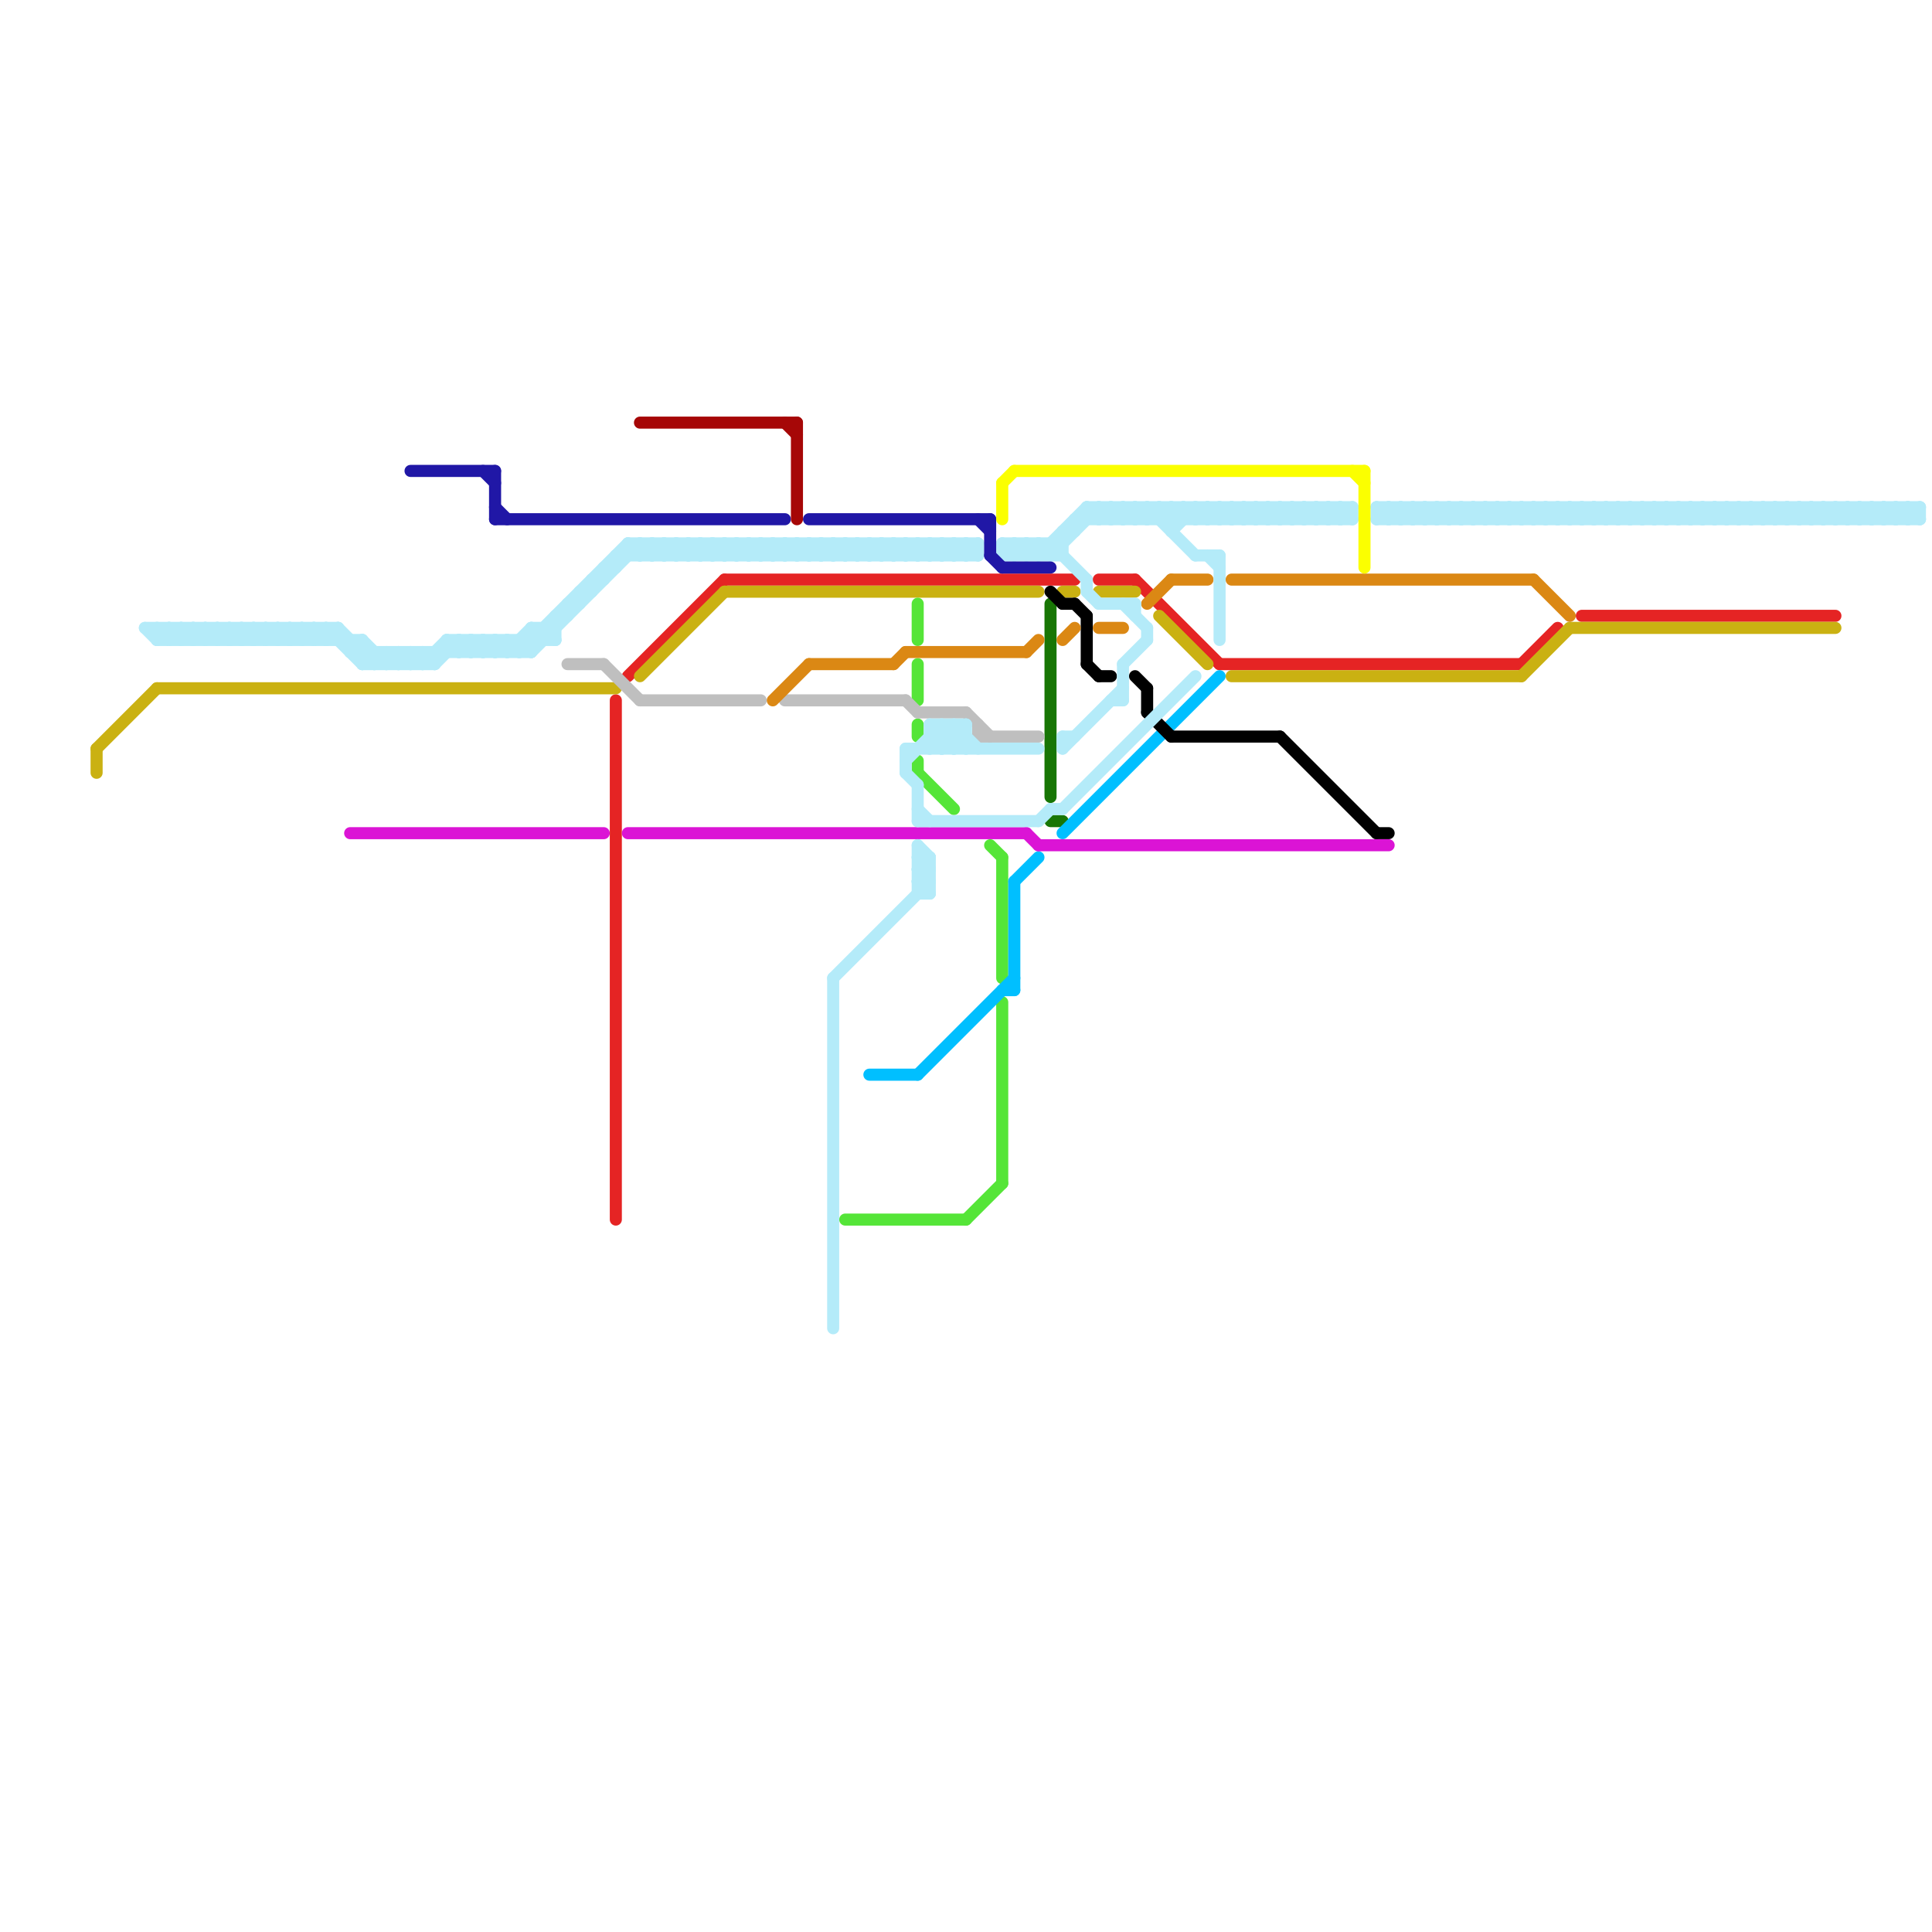 
<svg version="1.1" xmlns="http://www.w3.org/2000/svg" viewBox="0 0 160 160">
<style>text { font: 1px Helvetica; font-weight: 600; white-space: pre; dominant-baseline: central; } line { stroke-width: 0.5; fill: none; stroke-linecap: round; stroke-linejoin: round; } .c0 { stroke: #187605 } .c1 { stroke: #e52424 } .c2 { stroke: #cab112 } .c3 { stroke: #55e538 } .c4 { stroke: #00bfff } .c5 { stroke: #000000 } .c6 { stroke: #db14d5 } .c7 { stroke: #bfbfbf } .c8 { stroke: #db8814 } .c9 { stroke: #b4ebf9 } .c10 { stroke: #2017a6 } .c11 { stroke: #a60707 } .c12 { stroke: #fbff00 } .w1 { stroke-width: 1; }</style><defs><g id="ct-xf"><circle r="0.5" fill="#fff" stroke="#000" stroke-width="0.2"/></g><g id="ct"><circle r="0.5" fill="#fff" stroke="#000" stroke-width="0.1"/></g></defs><line class="c0 w1" x1="87" y1="68" x2="88" y2="68"/><line class="c0 w1" x1="87" y1="50" x2="87" y2="66"/><line class="c1 w1" x1="52" y1="56" x2="60" y2="48"/><line class="c1 w1" x1="101" y1="55" x2="126" y2="55"/><line class="c1 w1" x1="131" y1="51" x2="152" y2="51"/><line class="c1 w1" x1="60" y1="48" x2="89" y2="48"/><line class="c1 w1" x1="51" y1="58" x2="51" y2="101"/><line class="c1 w1" x1="126" y1="55" x2="129" y2="52"/><line class="c1 w1" x1="94" y1="48" x2="101" y2="55"/><line class="c1 w1" x1="91" y1="48" x2="94" y2="48"/><line class="c2 w1" x1="60" y1="49" x2="86" y2="49"/><line class="c2 w1" x1="88" y1="49" x2="89" y2="49"/><line class="c2 w1" x1="96" y1="51" x2="100" y2="55"/><line class="c2 w1" x1="53" y1="56" x2="60" y2="49"/><line class="c2 w1" x1="13" y1="57" x2="51" y2="57"/><line class="c2 w1" x1="8" y1="62" x2="13" y2="57"/><line class="c2 w1" x1="91" y1="49" x2="94" y2="49"/><line class="c2 w1" x1="8" y1="62" x2="8" y2="64"/><line class="c2 w1" x1="102" y1="56" x2="126" y2="56"/><line class="c2 w1" x1="126" y1="56" x2="130" y2="52"/><line class="c2 w1" x1="130" y1="52" x2="152" y2="52"/><line class="c3 w1" x1="76" y1="50" x2="76" y2="53"/><line class="c3 w1" x1="70" y1="101" x2="80" y2="101"/><line class="c3 w1" x1="76" y1="55" x2="76" y2="58"/><line class="c3 w1" x1="83" y1="83" x2="83" y2="98"/><line class="c3 w1" x1="80" y1="101" x2="83" y2="98"/><line class="c3 w1" x1="82" y1="70" x2="83" y2="71"/><line class="c3 w1" x1="76" y1="64" x2="79" y2="67"/><line class="c3 w1" x1="83" y1="71" x2="83" y2="81"/><line class="c3 w1" x1="76" y1="60" x2="76" y2="61"/><line class="c3 w1" x1="76" y1="63" x2="76" y2="64"/><line class="c4 w1" x1="83" y1="82" x2="84" y2="82"/><line class="c4 w1" x1="88" y1="69" x2="101" y2="56"/><line class="c4 w1" x1="76" y1="89" x2="84" y2="81"/><line class="c4 w1" x1="84" y1="73" x2="84" y2="82"/><line class="c4 w1" x1="84" y1="73" x2="86" y2="71"/><line class="c4 w1" x1="72" y1="89" x2="76" y2="89"/><line class="c5 w1" x1="95" y1="57" x2="95" y2="59"/><line class="c5 w1" x1="97" y1="61" x2="106" y2="61"/><line class="c5 w1" x1="114" y1="69" x2="115" y2="69"/><line class="c5 w1" x1="90" y1="55" x2="91" y2="56"/><line class="c5 w1" x1="94" y1="56" x2="95" y2="57"/><line class="c5 w1" x1="90" y1="51" x2="90" y2="55"/><line class="c5 w1" x1="89" y1="50" x2="90" y2="51"/><line class="c5 w1" x1="91" y1="56" x2="92" y2="56"/><line class="c5 w1" x1="106" y1="61" x2="114" y2="69"/><line class="c5 w1" x1="88" y1="50" x2="89" y2="50"/><line class="c5 w1" x1="95" y1="59" x2="97" y2="61"/><line class="c5 w1" x1="87" y1="49" x2="88" y2="50"/><line class="c6 w1" x1="29" y1="69" x2="50" y2="69"/><line class="c6 w1" x1="86" y1="70" x2="115" y2="70"/><line class="c6 w1" x1="52" y1="69" x2="85" y2="69"/><line class="c6 w1" x1="85" y1="69" x2="86" y2="70"/><line class="c7 w1" x1="53" y1="58" x2="63" y2="58"/><line class="c7 w1" x1="47" y1="55" x2="50" y2="55"/><line class="c7 w1" x1="80" y1="59" x2="82" y2="61"/><line class="c7 w1" x1="65" y1="58" x2="75" y2="58"/><line class="c7 w1" x1="81" y1="60" x2="81" y2="61"/><line class="c7 w1" x1="50" y1="55" x2="53" y2="58"/><line class="c7 w1" x1="75" y1="58" x2="76" y2="59"/><line class="c7 w1" x1="81" y1="61" x2="86" y2="61"/><line class="c7 w1" x1="76" y1="59" x2="80" y2="59"/><line class="c8 w1" x1="64" y1="58" x2="67" y2="55"/><line class="c8 w1" x1="85" y1="54" x2="86" y2="53"/><line class="c8 w1" x1="102" y1="48" x2="127" y2="48"/><line class="c8 w1" x1="75" y1="54" x2="85" y2="54"/><line class="c8 w1" x1="97" y1="48" x2="100" y2="48"/><line class="c8 w1" x1="67" y1="55" x2="74" y2="55"/><line class="c8 w1" x1="74" y1="55" x2="75" y2="54"/><line class="c8 w1" x1="88" y1="53" x2="89" y2="52"/><line class="c8 w1" x1="95" y1="50" x2="97" y2="48"/><line class="c8 w1" x1="127" y1="48" x2="130" y2="51"/><line class="c8 w1" x1="91" y1="52" x2="93" y2="52"/><line class="c9 w1" x1="55" y1="46" x2="56" y2="45"/><line class="c9 w1" x1="146" y1="42" x2="146" y2="43"/><line class="c9 w1" x1="153" y1="42" x2="154" y2="43"/><line class="c9 w1" x1="70" y1="45" x2="71" y2="46"/><line class="c9 w1" x1="140" y1="42" x2="141" y2="43"/><line class="c9 w1" x1="75" y1="62" x2="86" y2="62"/><line class="c9 w1" x1="55" y1="45" x2="55" y2="46"/><line class="c9 w1" x1="121" y1="42" x2="121" y2="43"/><line class="c9 w1" x1="115" y1="42" x2="115" y2="43"/><line class="c9 w1" x1="90" y1="42" x2="91" y2="43"/><line class="c9 w1" x1="158" y1="43" x2="159" y2="42"/><line class="c9 w1" x1="28" y1="52" x2="28" y2="53"/><line class="c9 w1" x1="123" y1="43" x2="124" y2="42"/><line class="c9 w1" x1="133" y1="42" x2="134" y2="43"/><line class="c9 w1" x1="123" y1="42" x2="123" y2="43"/><line class="c9 w1" x1="110" y1="42" x2="110" y2="43"/><line class="c9 w1" x1="34" y1="54" x2="35" y2="55"/><line class="c9 w1" x1="71" y1="45" x2="71" y2="46"/><line class="c9 w1" x1="118" y1="43" x2="119" y2="42"/><line class="c9 w1" x1="65" y1="45" x2="66" y2="46"/><line class="c9 w1" x1="77" y1="60" x2="79" y2="62"/><line class="c9 w1" x1="91" y1="50" x2="94" y2="50"/><line class="c9 w1" x1="80" y1="45" x2="81" y2="46"/><line class="c9 w1" x1="50" y1="47" x2="51" y2="47"/><line class="c9 w1" x1="66" y1="45" x2="66" y2="46"/><line class="c9 w1" x1="38" y1="54" x2="39" y2="53"/><line class="c9 w1" x1="136" y1="42" x2="136" y2="43"/><line class="c9 w1" x1="73" y1="45" x2="74" y2="46"/><line class="c9 w1" x1="60" y1="45" x2="61" y2="46"/><line class="c9 w1" x1="68" y1="46" x2="69" y2="45"/><line class="c9 w1" x1="68" y1="45" x2="68" y2="46"/><line class="c9 w1" x1="134" y1="42" x2="134" y2="43"/><line class="c9 w1" x1="40" y1="54" x2="41" y2="53"/><line class="c9 w1" x1="128" y1="42" x2="129" y2="43"/><line class="c9 w1" x1="24" y1="52" x2="24" y2="53"/><line class="c9 w1" x1="78" y1="45" x2="79" y2="46"/><line class="c9 w1" x1="129" y1="42" x2="129" y2="43"/><line class="c9 w1" x1="95" y1="43" x2="96" y2="42"/><line class="c9 w1" x1="21" y1="53" x2="22" y2="52"/><line class="c9 w1" x1="154" y1="42" x2="155" y2="43"/><line class="c9 w1" x1="18" y1="52" x2="19" y2="53"/><line class="c9 w1" x1="141" y1="42" x2="142" y2="43"/><line class="c9 w1" x1="91" y1="42" x2="92" y2="43"/><line class="c9 w1" x1="97" y1="43" x2="98" y2="42"/><line class="c9 w1" x1="23" y1="53" x2="24" y2="52"/><line class="c9 w1" x1="149" y1="42" x2="149" y2="43"/><line class="c9 w1" x1="124" y1="43" x2="125" y2="42"/><line class="c9 w1" x1="79" y1="45" x2="80" y2="46"/><line class="c9 w1" x1="156" y1="42" x2="157" y2="43"/><line class="c9 w1" x1="143" y1="42" x2="144" y2="43"/><line class="c9 w1" x1="124" y1="42" x2="124" y2="43"/><line class="c9 w1" x1="96" y1="43" x2="97" y2="42"/><line class="c9 w1" x1="155" y1="42" x2="156" y2="43"/><line class="c9 w1" x1="62" y1="46" x2="63" y2="45"/><line class="c9 w1" x1="93" y1="42" x2="94" y2="43"/><line class="c9 w1" x1="151" y1="42" x2="151" y2="43"/><line class="c9 w1" x1="126" y1="43" x2="127" y2="42"/><line class="c9 w1" x1="88" y1="61" x2="89" y2="61"/><line class="c9 w1" x1="126" y1="42" x2="126" y2="43"/><line class="c9 w1" x1="92" y1="58" x2="93" y2="58"/><line class="c9 w1" x1="12" y1="52" x2="28" y2="52"/><line class="c9 w1" x1="13" y1="53" x2="30" y2="53"/><line class="c9 w1" x1="27" y1="52" x2="30" y2="55"/><line class="c9 w1" x1="74" y1="45" x2="74" y2="46"/><line class="c9 w1" x1="43" y1="53" x2="44" y2="54"/><line class="c9 w1" x1="109" y1="42" x2="110" y2="43"/><line class="c9 w1" x1="89" y1="43" x2="89" y2="44"/><line class="c9 w1" x1="76" y1="45" x2="76" y2="46"/><line class="c9 w1" x1="88" y1="44" x2="89" y2="44"/><line class="c9 w1" x1="142" y1="42" x2="142" y2="43"/><line class="c9 w1" x1="108" y1="43" x2="109" y2="42"/><line class="c9 w1" x1="69" y1="45" x2="69" y2="46"/><line class="c9 w1" x1="144" y1="42" x2="144" y2="43"/><line class="c9 w1" x1="116" y1="43" x2="117" y2="42"/><line class="c9 w1" x1="104" y1="42" x2="105" y2="43"/><line class="c9 w1" x1="137" y1="42" x2="137" y2="43"/><line class="c9 w1" x1="109" y1="43" x2="110" y2="42"/><line class="c9 w1" x1="131" y1="42" x2="132" y2="43"/><line class="c9 w1" x1="106" y1="42" x2="107" y2="43"/><line class="c9 w1" x1="139" y1="43" x2="140" y2="42"/><line class="c9 w1" x1="49" y1="48" x2="50" y2="48"/><line class="c9 w1" x1="139" y1="42" x2="139" y2="43"/><line class="c9 w1" x1="114" y1="43" x2="115" y2="42"/><line class="c9 w1" x1="111" y1="43" x2="112" y2="42"/><line class="c9 w1" x1="27" y1="53" x2="28" y2="52"/><line class="c9 w1" x1="27" y1="52" x2="27" y2="53"/><line class="c9 w1" x1="87" y1="45" x2="87" y2="46"/><line class="c9 w1" x1="62" y1="45" x2="62" y2="46"/><line class="c9 w1" x1="95" y1="42" x2="99" y2="46"/><line class="c9 w1" x1="101" y1="42" x2="101" y2="43"/><line class="c9 w1" x1="157" y1="42" x2="158" y2="43"/><line class="c9 w1" x1="64" y1="46" x2="65" y2="45"/><line class="c9 w1" x1="35" y1="55" x2="37" y2="53"/><line class="c9 w1" x1="16" y1="53" x2="17" y2="52"/><line class="c9 w1" x1="64" y1="45" x2="64" y2="46"/><line class="c9 w1" x1="99" y1="42" x2="100" y2="43"/><line class="c9 w1" x1="26" y1="53" x2="27" y2="52"/><line class="c9 w1" x1="25" y1="52" x2="26" y2="53"/><line class="c9 w1" x1="12" y1="52" x2="13" y2="53"/><line class="c9 w1" x1="104" y1="43" x2="105" y2="42"/><line class="c9 w1" x1="65" y1="46" x2="66" y2="45"/><line class="c9 w1" x1="45" y1="52" x2="45" y2="53"/><line class="c9 w1" x1="17" y1="53" x2="18" y2="52"/><line class="c9 w1" x1="114" y1="43" x2="159" y2="43"/><line class="c9 w1" x1="93" y1="50" x2="95" y2="52"/><line class="c9 w1" x1="77" y1="45" x2="77" y2="46"/><line class="c9 w1" x1="39" y1="53" x2="39" y2="54"/><line class="c9 w1" x1="54" y1="46" x2="55" y2="45"/><line class="c9 w1" x1="145" y1="43" x2="146" y2="42"/><line class="c9 w1" x1="75" y1="45" x2="75" y2="46"/><line class="c9 w1" x1="19" y1="53" x2="20" y2="52"/><line class="c9 w1" x1="145" y1="42" x2="145" y2="43"/><line class="c9 w1" x1="117" y1="43" x2="118" y2="42"/><line class="c9 w1" x1="83" y1="46" x2="84" y2="45"/><line class="c9 w1" x1="114" y1="42" x2="115" y2="43"/><line class="c9 w1" x1="147" y1="43" x2="148" y2="42"/><line class="c9 w1" x1="147" y1="42" x2="147" y2="43"/><line class="c9 w1" x1="122" y1="43" x2="123" y2="42"/><line class="c9 w1" x1="20" y1="53" x2="21" y2="52"/><line class="c9 w1" x1="88" y1="44" x2="88" y2="46"/><line class="c9 w1" x1="14" y1="53" x2="15" y2="52"/><line class="c9 w1" x1="78" y1="46" x2="79" y2="45"/><line class="c9 w1" x1="148" y1="43" x2="149" y2="42"/><line class="c9 w1" x1="86" y1="68" x2="87" y2="67"/><line class="c9 w1" x1="92" y1="42" x2="92" y2="43"/><line class="c9 w1" x1="107" y1="42" x2="108" y2="43"/><line class="c9 w1" x1="44" y1="52" x2="46" y2="52"/><line class="c9 w1" x1="94" y1="42" x2="94" y2="43"/><line class="c9 w1" x1="125" y1="42" x2="126" y2="43"/><line class="c9 w1" x1="97" y1="44" x2="99" y2="42"/><line class="c9 w1" x1="14" y1="52" x2="15" y2="53"/><line class="c9 w1" x1="80" y1="46" x2="81" y2="45"/><line class="c9 w1" x1="100" y1="42" x2="101" y2="43"/><line class="c9 w1" x1="158" y1="42" x2="158" y2="43"/><line class="c9 w1" x1="90" y1="49" x2="91" y2="50"/><line class="c9 w1" x1="13" y1="52" x2="14" y2="53"/><line class="c9 w1" x1="130" y1="43" x2="131" y2="42"/><line class="c9 w1" x1="127" y1="42" x2="128" y2="43"/><line class="c9 w1" x1="108" y1="42" x2="108" y2="43"/><line class="c9 w1" x1="105" y1="43" x2="106" y2="42"/><line class="c9 w1" x1="97" y1="42" x2="97" y2="44"/><line class="c9 w1" x1="95" y1="42" x2="95" y2="43"/><line class="c9 w1" x1="102" y1="42" x2="103" y2="43"/><line class="c9 w1" x1="141" y1="43" x2="142" y2="42"/><line class="c9 w1" x1="135" y1="43" x2="136" y2="42"/><line class="c9 w1" x1="15" y1="52" x2="16" y2="53"/><line class="c9 w1" x1="132" y1="43" x2="133" y2="42"/><line class="c9 w1" x1="107" y1="43" x2="108" y2="42"/><line class="c9 w1" x1="78" y1="62" x2="80" y2="60"/><line class="c9 w1" x1="73" y1="46" x2="74" y2="45"/><line class="c9 w1" x1="51" y1="46" x2="51" y2="47"/><line class="c9 w1" x1="120" y1="42" x2="120" y2="43"/><line class="c9 w1" x1="136" y1="43" x2="137" y2="42"/><line class="c9 w1" x1="52" y1="45" x2="53" y2="46"/><line class="c9 w1" x1="85" y1="46" x2="86" y2="45"/><line class="c9 w1" x1="70" y1="46" x2="71" y2="45"/><line class="c9 w1" x1="42" y1="53" x2="43" y2="54"/><line class="c9 w1" x1="84" y1="46" x2="85" y2="45"/><line class="c9 w1" x1="77" y1="71" x2="77" y2="74"/><line class="c9 w1" x1="120" y1="42" x2="121" y2="43"/><line class="c9 w1" x1="84" y1="45" x2="84" y2="46"/><line class="c9 w1" x1="148" y1="42" x2="148" y2="43"/><line class="c9 w1" x1="51" y1="46" x2="81" y2="46"/><line class="c9 w1" x1="115" y1="42" x2="116" y2="43"/><line class="c9 w1" x1="77" y1="60" x2="77" y2="62"/><line class="c9 w1" x1="37" y1="53" x2="37" y2="54"/><line class="c9 w1" x1="120" y1="43" x2="121" y2="42"/><line class="c9 w1" x1="146" y1="42" x2="147" y2="43"/><line class="c9 w1" x1="63" y1="45" x2="64" y2="46"/><line class="c9 w1" x1="88" y1="61" x2="88" y2="62"/><line class="c9 w1" x1="21" y1="52" x2="21" y2="53"/><line class="c9 w1" x1="138" y1="43" x2="139" y2="42"/><line class="c9 w1" x1="44" y1="52" x2="44" y2="54"/><line class="c9 w1" x1="116" y1="42" x2="116" y2="43"/><line class="c9 w1" x1="103" y1="42" x2="103" y2="43"/><line class="c9 w1" x1="159" y1="42" x2="159" y2="43"/><line class="c9 w1" x1="153" y1="43" x2="154" y2="42"/><line class="c9 w1" x1="94" y1="50" x2="94" y2="51"/><line class="c9 w1" x1="23" y1="52" x2="23" y2="53"/><line class="c9 w1" x1="33" y1="55" x2="34" y2="54"/><line class="c9 w1" x1="110" y1="42" x2="111" y2="43"/><line class="c9 w1" x1="96" y1="42" x2="96" y2="43"/><line class="c9 w1" x1="146" y1="43" x2="147" y2="42"/><line class="c9 w1" x1="133" y1="43" x2="134" y2="42"/><line class="c9 w1" x1="111" y1="42" x2="111" y2="43"/><line class="c9 w1" x1="157" y1="43" x2="158" y2="42"/><line class="c9 w1" x1="151" y1="43" x2="152" y2="42"/><line class="c9 w1" x1="98" y1="42" x2="98" y2="43"/><line class="c9 w1" x1="34" y1="55" x2="35" y2="54"/><line class="c9 w1" x1="76" y1="46" x2="77" y2="45"/><line class="c9 w1" x1="59" y1="45" x2="59" y2="46"/><line class="c9 w1" x1="30" y1="55" x2="31" y2="54"/><line class="c9 w1" x1="42" y1="54" x2="44" y2="52"/><line class="c9 w1" x1="53" y1="45" x2="54" y2="46"/><line class="c9 w1" x1="71" y1="46" x2="72" y2="45"/><line class="c9 w1" x1="86" y1="45" x2="86" y2="46"/><line class="c9 w1" x1="61" y1="45" x2="61" y2="46"/><line class="c9 w1" x1="76" y1="65" x2="76" y2="68"/><line class="c9 w1" x1="55" y1="45" x2="56" y2="46"/><line class="c9 w1" x1="121" y1="42" x2="122" y2="43"/><line class="c9 w1" x1="18" y1="52" x2="18" y2="53"/><line class="c9 w1" x1="123" y1="42" x2="124" y2="43"/><line class="c9 w1" x1="91" y1="42" x2="91" y2="43"/><line class="c9 w1" x1="17" y1="52" x2="17" y2="53"/><line class="c9 w1" x1="49" y1="48" x2="49" y2="49"/><line class="c9 w1" x1="155" y1="43" x2="156" y2="42"/><line class="c9 w1" x1="93" y1="43" x2="94" y2="42"/><line class="c9 w1" x1="69" y1="81" x2="69" y2="110"/><line class="c9 w1" x1="93" y1="42" x2="93" y2="43"/><line class="c9 w1" x1="26" y1="52" x2="27" y2="53"/><line class="c9 w1" x1="71" y1="45" x2="72" y2="46"/><line class="c9 w1" x1="40" y1="53" x2="40" y2="54"/><line class="c9 w1" x1="54" y1="45" x2="54" y2="46"/><line class="c9 w1" x1="118" y1="42" x2="118" y2="43"/><line class="c9 w1" x1="149" y1="42" x2="150" y2="43"/><line class="c9 w1" x1="66" y1="45" x2="67" y2="46"/><line class="c9 w1" x1="136" y1="42" x2="137" y2="43"/><line class="c9 w1" x1="117" y1="42" x2="117" y2="43"/><line class="c9 w1" x1="56" y1="45" x2="56" y2="46"/><line class="c9 w1" x1="101" y1="46" x2="101" y2="53"/><line class="c9 w1" x1="95" y1="52" x2="95" y2="53"/><line class="c9 w1" x1="69" y1="81" x2="77" y2="73"/><line class="c9 w1" x1="119" y1="43" x2="120" y2="42"/><line class="c9 w1" x1="151" y1="42" x2="152" y2="43"/><line class="c9 w1" x1="68" y1="45" x2="69" y2="46"/><line class="c9 w1" x1="134" y1="42" x2="135" y2="43"/><line class="c9 w1" x1="119" y1="42" x2="119" y2="43"/><line class="c9 w1" x1="91" y1="43" x2="92" y2="42"/><line class="c9 w1" x1="40" y1="53" x2="41" y2="54"/><line class="c9 w1" x1="26" y1="52" x2="26" y2="53"/><line class="c9 w1" x1="44" y1="54" x2="53" y2="45"/><line class="c9 w1" x1="32" y1="54" x2="33" y2="55"/><line class="c9 w1" x1="67" y1="45" x2="67" y2="46"/><line class="c9 w1" x1="41" y1="54" x2="42" y2="53"/><line class="c9 w1" x1="129" y1="42" x2="130" y2="43"/><line class="c9 w1" x1="46" y1="51" x2="47" y2="51"/><line class="c9 w1" x1="76" y1="72" x2="77" y2="73"/><line class="c9 w1" x1="48" y1="49" x2="49" y2="49"/><line class="c9 w1" x1="130" y1="42" x2="130" y2="43"/><line class="c9 w1" x1="137" y1="42" x2="138" y2="43"/><line class="c9 w1" x1="19" y1="52" x2="19" y2="53"/><line class="c9 w1" x1="124" y1="42" x2="125" y2="43"/><line class="c9 w1" x1="114" y1="42" x2="159" y2="42"/><line class="c9 w1" x1="142" y1="43" x2="143" y2="42"/><line class="c9 w1" x1="132" y1="42" x2="132" y2="43"/><line class="c9 w1" x1="139" y1="42" x2="140" y2="43"/><line class="c9 w1" x1="126" y1="42" x2="127" y2="43"/><line class="c9 w1" x1="20" y1="52" x2="20" y2="53"/><line class="c9 w1" x1="75" y1="62" x2="75" y2="64"/><line class="c9 w1" x1="22" y1="53" x2="23" y2="52"/><line class="c9 w1" x1="32" y1="55" x2="33" y2="54"/><line class="c9 w1" x1="22" y1="52" x2="22" y2="53"/><line class="c9 w1" x1="74" y1="45" x2="75" y2="46"/><line class="c9 w1" x1="87" y1="67" x2="88" y2="67"/><line class="c9 w1" x1="150" y1="42" x2="151" y2="43"/><line class="c9 w1" x1="57" y1="46" x2="58" y2="45"/><line class="c9 w1" x1="76" y1="45" x2="77" y2="46"/><line class="c9 w1" x1="142" y1="42" x2="143" y2="43"/><line class="c9 w1" x1="57" y1="45" x2="57" y2="46"/><line class="c9 w1" x1="47" y1="50" x2="47" y2="51"/><line class="c9 w1" x1="88" y1="62" x2="93" y2="57"/><line class="c9 w1" x1="92" y1="42" x2="93" y2="43"/><line class="c9 w1" x1="152" y1="42" x2="153" y2="43"/><line class="c9 w1" x1="69" y1="45" x2="70" y2="46"/><line class="c9 w1" x1="76" y1="68" x2="86" y2="68"/><line class="c9 w1" x1="50" y1="47" x2="50" y2="48"/><line class="c9 w1" x1="58" y1="46" x2="59" y2="45"/><line class="c9 w1" x1="112" y1="42" x2="112" y2="43"/><line class="c9 w1" x1="77" y1="45" x2="78" y2="46"/><line class="c9 w1" x1="122" y1="42" x2="122" y2="43"/><line class="c9 w1" x1="60" y1="46" x2="61" y2="45"/><line class="c9 w1" x1="83" y1="45" x2="88" y2="45"/><line class="c9 w1" x1="28" y1="52" x2="31" y2="55"/><line class="c9 w1" x1="79" y1="60" x2="81" y2="62"/><line class="c9 w1" x1="33" y1="54" x2="33" y2="55"/><line class="c9 w1" x1="39" y1="53" x2="40" y2="54"/><line class="c9 w1" x1="105" y1="42" x2="106" y2="43"/><line class="c9 w1" x1="76" y1="74" x2="77" y2="74"/><line class="c9 w1" x1="72" y1="45" x2="72" y2="46"/><line class="c9 w1" x1="138" y1="42" x2="138" y2="43"/><line class="c9 w1" x1="62" y1="45" x2="63" y2="46"/><line class="c9 w1" x1="30" y1="53" x2="32" y2="55"/><line class="c9 w1" x1="101" y1="42" x2="102" y2="43"/><line class="c9 w1" x1="70" y1="45" x2="70" y2="46"/><line class="c9 w1" x1="140" y1="42" x2="140" y2="43"/><line class="c9 w1" x1="147" y1="42" x2="148" y2="43"/><line class="c9 w1" x1="64" y1="45" x2="65" y2="46"/><line class="c9 w1" x1="106" y1="43" x2="107" y2="42"/><line class="c9 w1" x1="39" y1="54" x2="40" y2="53"/><line class="c9 w1" x1="133" y1="42" x2="133" y2="43"/><line class="c9 w1" x1="53" y1="46" x2="54" y2="45"/><line class="c9 w1" x1="154" y1="43" x2="155" y2="42"/><line class="c9 w1" x1="83" y1="46" x2="88" y2="46"/><line class="c9 w1" x1="135" y1="42" x2="135" y2="43"/><line class="c9 w1" x1="41" y1="53" x2="41" y2="54"/><line class="c9 w1" x1="93" y1="55" x2="95" y2="53"/><line class="c9 w1" x1="65" y1="45" x2="65" y2="46"/><line class="c9 w1" x1="83" y1="45" x2="83" y2="46"/><line class="c9 w1" x1="94" y1="42" x2="95" y2="43"/><line class="c9 w1" x1="58" y1="45" x2="58" y2="46"/><line class="c9 w1" x1="99" y1="43" x2="100" y2="42"/><line class="c9 w1" x1="85" y1="45" x2="85" y2="46"/><line class="c9 w1" x1="25" y1="53" x2="26" y2="52"/><line class="c9 w1" x1="158" y1="42" x2="159" y2="43"/><line class="c9 w1" x1="145" y1="42" x2="146" y2="43"/><line class="c9 w1" x1="60" y1="45" x2="60" y2="46"/><line class="c9 w1" x1="21" y1="52" x2="22" y2="53"/><line class="c9 w1" x1="101" y1="43" x2="102" y2="42"/><line class="c9 w1" x1="153" y1="42" x2="153" y2="43"/><line class="c9 w1" x1="128" y1="43" x2="129" y2="42"/><line class="c9 w1" x1="125" y1="43" x2="126" y2="42"/><line class="c9 w1" x1="128" y1="42" x2="128" y2="43"/><line class="c9 w1" x1="100" y1="43" x2="101" y2="42"/><line class="c9 w1" x1="97" y1="42" x2="98" y2="43"/><line class="c9 w1" x1="13" y1="53" x2="14" y2="52"/><line class="c9 w1" x1="99" y1="46" x2="101" y2="46"/><line class="c9 w1" x1="78" y1="60" x2="80" y2="62"/><line class="c9 w1" x1="35" y1="54" x2="35" y2="55"/><line class="c9 w1" x1="52" y1="45" x2="81" y2="45"/><line class="c9 w1" x1="46" y1="51" x2="46" y2="53"/><line class="c9 w1" x1="34" y1="54" x2="34" y2="55"/><line class="c9 w1" x1="129" y1="43" x2="130" y2="42"/><line class="c9 w1" x1="36" y1="54" x2="36" y2="55"/><line class="c9 w1" x1="78" y1="45" x2="78" y2="46"/><line class="c9 w1" x1="77" y1="62" x2="79" y2="60"/><line class="c9 w1" x1="141" y1="42" x2="141" y2="43"/><line class="c9 w1" x1="148" y1="42" x2="149" y2="43"/><line class="c9 w1" x1="80" y1="45" x2="80" y2="46"/><line class="c9 w1" x1="29" y1="54" x2="44" y2="54"/><line class="c9 w1" x1="156" y1="43" x2="157" y2="42"/><line class="c9 w1" x1="79" y1="46" x2="80" y2="45"/><line class="c9 w1" x1="143" y1="43" x2="144" y2="42"/><line class="c9 w1" x1="86" y1="45" x2="87" y2="46"/><line class="c9 w1" x1="73" y1="45" x2="73" y2="46"/><line class="c9 w1" x1="143" y1="42" x2="143" y2="43"/><line class="c9 w1" x1="108" y1="42" x2="109" y2="43"/><line class="c9 w1" x1="43" y1="54" x2="52" y2="45"/><line class="c9 w1" x1="31" y1="54" x2="31" y2="55"/><line class="c9 w1" x1="76" y1="71" x2="77" y2="72"/><line class="c9 w1" x1="103" y1="42" x2="104" y2="43"/><line class="c9 w1" x1="90" y1="42" x2="90" y2="43"/><line class="c9 w1" x1="16" y1="52" x2="16" y2="53"/><line class="c9 w1" x1="23" y1="52" x2="24" y2="53"/><line class="c9 w1" x1="63" y1="46" x2="64" y2="45"/><line class="c9 w1" x1="76" y1="73" x2="77" y2="74"/><line class="c9 w1" x1="77" y1="61" x2="78" y2="62"/><line class="c9 w1" x1="127" y1="43" x2="128" y2="42"/><line class="c9 w1" x1="96" y1="42" x2="97" y2="43"/><line class="c9 w1" x1="102" y1="43" x2="103" y2="42"/><line class="c9 w1" x1="74" y1="46" x2="75" y2="45"/><line class="c9 w1" x1="154" y1="42" x2="154" y2="43"/><line class="c9 w1" x1="84" y1="45" x2="85" y2="46"/><line class="c9 w1" x1="15" y1="53" x2="16" y2="52"/><line class="c9 w1" x1="104" y1="42" x2="104" y2="43"/><line class="c9 w1" x1="87" y1="45" x2="90" y2="48"/><line class="c9 w1" x1="144" y1="43" x2="145" y2="42"/><line class="c9 w1" x1="67" y1="46" x2="68" y2="45"/><line class="c9 w1" x1="24" y1="52" x2="25" y2="53"/><line class="c9 w1" x1="98" y1="42" x2="99" y2="43"/><line class="c9 w1" x1="156" y1="42" x2="156" y2="43"/><line class="c9 w1" x1="131" y1="43" x2="132" y2="42"/><line class="c9 w1" x1="89" y1="43" x2="112" y2="43"/><line class="c9 w1" x1="88" y1="67" x2="99" y2="56"/><line class="c9 w1" x1="16" y1="52" x2="17" y2="53"/><line class="c9 w1" x1="131" y1="42" x2="131" y2="43"/><line class="c9 w1" x1="69" y1="46" x2="70" y2="45"/><line class="c9 w1" x1="48" y1="49" x2="48" y2="50"/><line class="c9 w1" x1="37" y1="53" x2="38" y2="54"/><line class="c9 w1" x1="79" y1="45" x2="79" y2="46"/><line class="c9 w1" x1="81" y1="45" x2="81" y2="46"/><line class="c9 w1" x1="75" y1="63" x2="78" y2="60"/><line class="c9 w1" x1="43" y1="53" x2="43" y2="54"/><line class="c9 w1" x1="109" y1="42" x2="109" y2="43"/><line class="c9 w1" x1="116" y1="42" x2="117" y2="43"/><line class="c9 w1" x1="87" y1="46" x2="91" y2="42"/><line class="c9 w1" x1="149" y1="43" x2="150" y2="42"/><line class="c9 w1" x1="134" y1="43" x2="135" y2="42"/><line class="c9 w1" x1="121" y1="43" x2="122" y2="42"/><line class="c9 w1" x1="115" y1="43" x2="116" y2="42"/><line class="c9 w1" x1="118" y1="42" x2="119" y2="43"/><line class="c9 w1" x1="44" y1="52" x2="45" y2="53"/><line class="c9 w1" x1="19" y1="52" x2="20" y2="53"/><line class="c9 w1" x1="111" y1="42" x2="112" y2="43"/><line class="c9 w1" x1="150" y1="43" x2="151" y2="42"/><line class="c9 w1" x1="37" y1="53" x2="46" y2="53"/><line class="c9 w1" x1="24" y1="53" x2="25" y2="52"/><line class="c9 w1" x1="18" y1="53" x2="19" y2="52"/><line class="c9 w1" x1="38" y1="53" x2="39" y2="54"/><line class="c9 w1" x1="76" y1="71" x2="77" y2="71"/><line class="c9 w1" x1="80" y1="60" x2="80" y2="62"/><line class="c9 w1" x1="59" y1="45" x2="60" y2="46"/><line class="c9 w1" x1="76" y1="73" x2="77" y2="73"/><line class="c9 w1" x1="32" y1="54" x2="32" y2="55"/><line class="c9 w1" x1="77" y1="61" x2="80" y2="61"/><line class="c9 w1" x1="144" y1="42" x2="145" y2="43"/><line class="c9 w1" x1="61" y1="45" x2="62" y2="46"/><line class="c9 w1" x1="106" y1="42" x2="106" y2="43"/><line class="c9 w1" x1="90" y1="48" x2="90" y2="49"/><line class="c9 w1" x1="155" y1="42" x2="155" y2="43"/><line class="c9 w1" x1="66" y1="46" x2="67" y2="45"/><line class="c9 w1" x1="114" y1="42" x2="114" y2="43"/><line class="c9 w1" x1="30" y1="53" x2="30" y2="55"/><line class="c9 w1" x1="77" y1="46" x2="78" y2="45"/><line class="c9 w1" x1="157" y1="42" x2="157" y2="43"/><line class="c9 w1" x1="31" y1="55" x2="32" y2="54"/><line class="c9 w1" x1="17" y1="52" x2="18" y2="53"/><line class="c9 w1" x1="38" y1="53" x2="38" y2="54"/><line class="c9 w1" x1="76" y1="70" x2="77" y2="71"/><line class="c9 w1" x1="72" y1="46" x2="73" y2="45"/><line class="c9 w1" x1="54" y1="45" x2="55" y2="46"/><line class="c9 w1" x1="140" y1="43" x2="141" y2="42"/><line class="c9 w1" x1="29" y1="54" x2="30" y2="53"/><line class="c9 w1" x1="30" y1="55" x2="36" y2="55"/><line class="c9 w1" x1="90" y1="42" x2="112" y2="42"/><line class="c9 w1" x1="59" y1="46" x2="60" y2="45"/><line class="c9 w1" x1="117" y1="42" x2="118" y2="43"/><line class="c9 w1" x1="56" y1="45" x2="57" y2="46"/><line class="c9 w1" x1="150" y1="42" x2="150" y2="43"/><line class="c9 w1" x1="125" y1="42" x2="125" y2="43"/><line class="c9 w1" x1="14" y1="52" x2="14" y2="53"/><line class="c9 w1" x1="61" y1="46" x2="62" y2="45"/><line class="c9 w1" x1="119" y1="42" x2="120" y2="43"/><line class="c9 w1" x1="45" y1="52" x2="46" y2="53"/><line class="c9 w1" x1="152" y1="43" x2="153" y2="42"/><line class="c9 w1" x1="13" y1="52" x2="13" y2="53"/><line class="c9 w1" x1="137" y1="43" x2="138" y2="42"/><line class="c9 w1" x1="152" y1="42" x2="152" y2="43"/><line class="c9 w1" x1="79" y1="60" x2="79" y2="62"/><line class="c9 w1" x1="67" y1="45" x2="68" y2="46"/><line class="c9 w1" x1="15" y1="52" x2="15" y2="53"/><line class="c9 w1" x1="36" y1="55" x2="38" y2="53"/><line class="c9 w1" x1="22" y1="52" x2="23" y2="53"/><line class="c9 w1" x1="76" y1="73" x2="77" y2="72"/><line class="c9 w1" x1="56" y1="46" x2="57" y2="45"/><line class="c9 w1" x1="75" y1="64" x2="76" y2="65"/><line class="c9 w1" x1="93" y1="55" x2="93" y2="58"/><line class="c9 w1" x1="76" y1="72" x2="77" y2="72"/><line class="c9 w1" x1="41" y1="53" x2="42" y2="54"/><line class="c9 w1" x1="75" y1="45" x2="76" y2="46"/><line class="c9 w1" x1="52" y1="45" x2="52" y2="46"/><line class="c9 w1" x1="105" y1="42" x2="105" y2="43"/><line class="c9 w1" x1="99" y1="42" x2="99" y2="43"/><line class="c9 w1" x1="25" y1="52" x2="25" y2="53"/><line class="c9 w1" x1="130" y1="42" x2="131" y2="43"/><line class="c9 w1" x1="107" y1="42" x2="107" y2="43"/><line class="c9 w1" x1="77" y1="60" x2="80" y2="60"/><line class="c9 w1" x1="132" y1="42" x2="133" y2="43"/><line class="c9 w1" x1="100" y1="42" x2="100" y2="43"/><line class="c9 w1" x1="33" y1="54" x2="34" y2="55"/><line class="c9 w1" x1="20" y1="52" x2="21" y2="53"/><line class="c9 w1" x1="86" y1="46" x2="90" y2="42"/><line class="c9 w1" x1="102" y1="42" x2="102" y2="43"/><line class="c9 w1" x1="100" y1="46" x2="101" y2="47"/><line class="c9 w1" x1="35" y1="54" x2="36" y2="55"/><line class="c9 w1" x1="76" y1="70" x2="76" y2="74"/><line class="c9 w1" x1="63" y1="45" x2="63" y2="46"/><line class="c9 w1" x1="127" y1="42" x2="127" y2="43"/><line class="c9 w1" x1="57" y1="45" x2="58" y2="46"/><line class="c9 w1" x1="76" y1="67" x2="77" y2="68"/><line class="c9 w1" x1="79" y1="62" x2="80" y2="61"/><line class="c9 w1" x1="75" y1="46" x2="76" y2="45"/><line class="c9 w1" x1="110" y1="43" x2="111" y2="42"/><line class="c9 w1" x1="47" y1="50" x2="48" y2="50"/><line class="c9 w1" x1="78" y1="60" x2="78" y2="62"/><line class="c9 w1" x1="103" y1="43" x2="104" y2="42"/><line class="c9 w1" x1="58" y1="45" x2="59" y2="46"/><line class="c9 w1" x1="135" y1="42" x2="136" y2="43"/><line class="c9 w1" x1="122" y1="42" x2="123" y2="43"/><line class="c9 w1" x1="76" y1="72" x2="77" y2="71"/><line class="c9 w1" x1="83" y1="45" x2="84" y2="46"/><line class="c9 w1" x1="42" y1="53" x2="42" y2="54"/><line class="c9 w1" x1="29" y1="53" x2="29" y2="54"/><line class="c9 w1" x1="92" y1="43" x2="93" y2="42"/><line class="c9 w1" x1="85" y1="45" x2="86" y2="46"/><line class="c9 w1" x1="72" y1="45" x2="73" y2="46"/><line class="c9 w1" x1="138" y1="42" x2="139" y2="43"/><line class="c9 w1" x1="53" y1="45" x2="53" y2="46"/><line class="c9 w1" x1="94" y1="43" x2="95" y2="42"/><line class="c10 w1" x1="82" y1="43" x2="82" y2="46"/><line class="c10 w1" x1="41" y1="39" x2="41" y2="43"/><line class="c10 w1" x1="67" y1="43" x2="82" y2="43"/><line class="c10 w1" x1="83" y1="47" x2="87" y2="47"/><line class="c10 w1" x1="82" y1="46" x2="83" y2="47"/><line class="c10 w1" x1="41" y1="42" x2="42" y2="43"/><line class="c10 w1" x1="34" y1="39" x2="41" y2="39"/><line class="c10 w1" x1="41" y1="43" x2="65" y2="43"/><line class="c10 w1" x1="40" y1="39" x2="41" y2="40"/><line class="c10 w1" x1="81" y1="43" x2="82" y2="44"/><line class="c11 w1" x1="66" y1="35" x2="66" y2="43"/><line class="c11 w1" x1="65" y1="35" x2="66" y2="36"/><line class="c11 w1" x1="53" y1="35" x2="66" y2="35"/><line class="c12 w1" x1="83" y1="40" x2="83" y2="43"/><line class="c12 w1" x1="112" y1="39" x2="113" y2="40"/><line class="c12 w1" x1="84" y1="39" x2="113" y2="39"/><line class="c12 w1" x1="83" y1="40" x2="84" y2="39"/><line class="c12 w1" x1="113" y1="39" x2="113" y2="47"/>
</svg>
